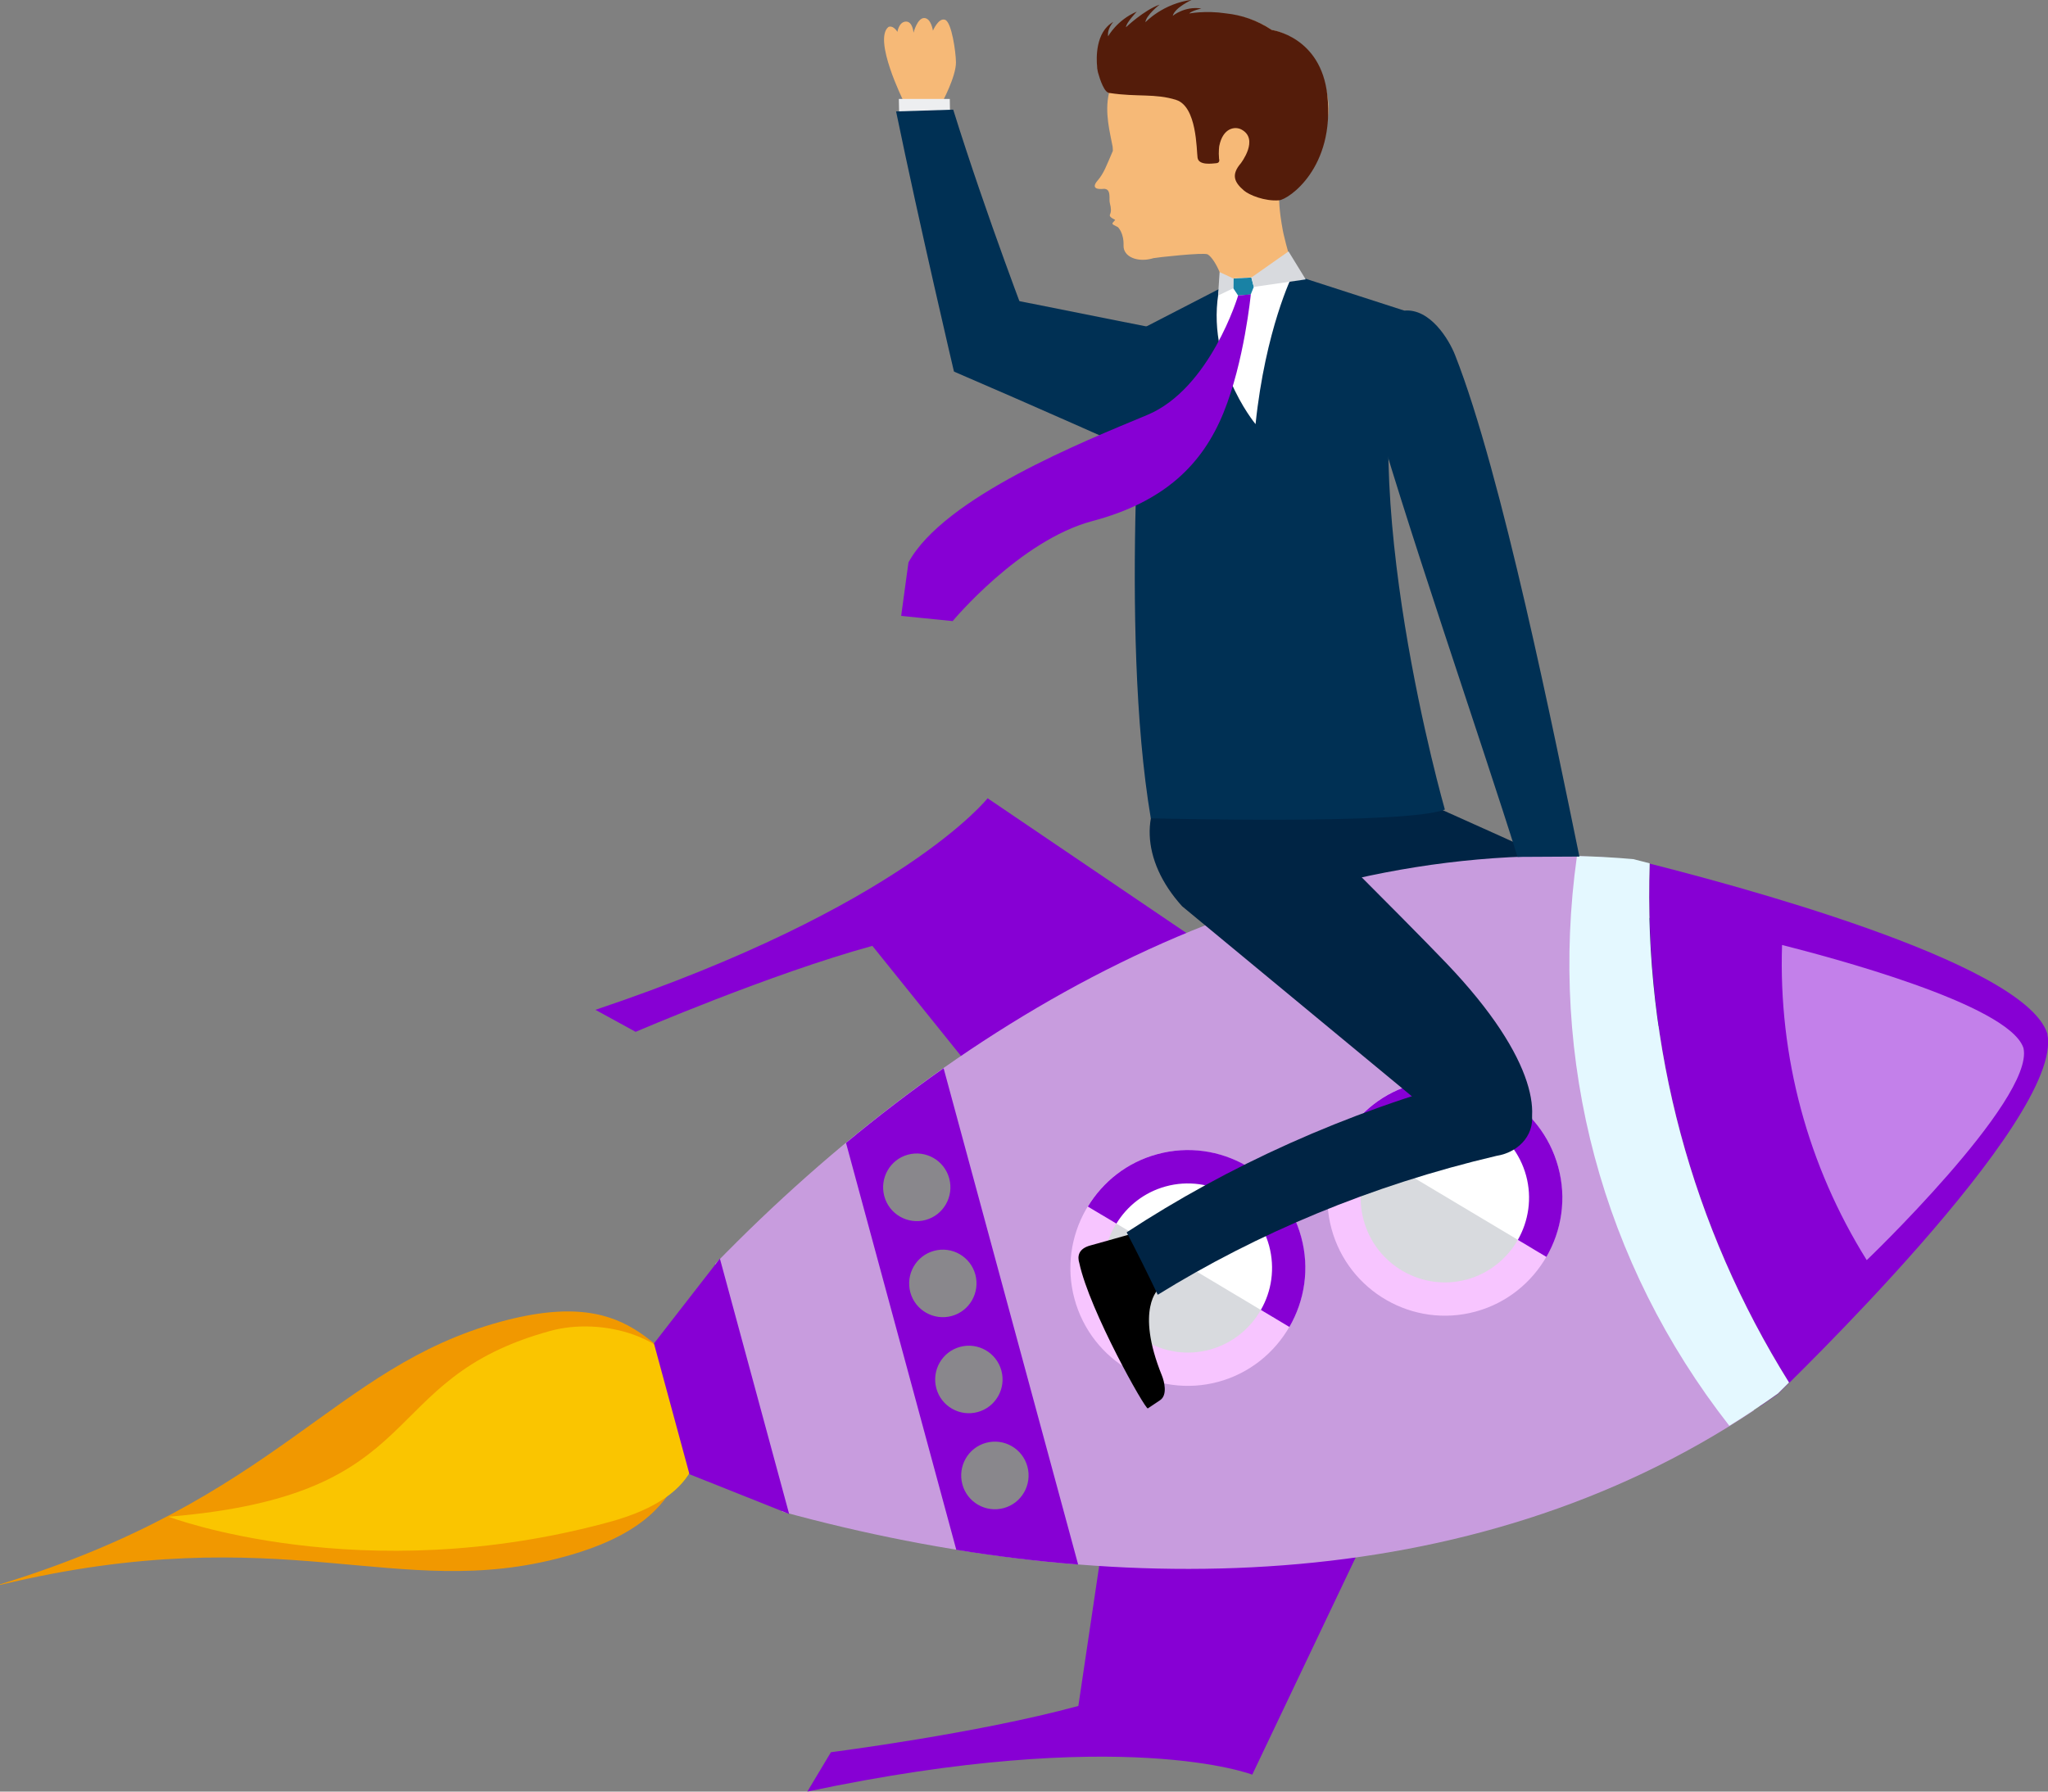 <svg width="176" height="154" viewBox="0 0 176 154" fill="none" xmlns="http://www.w3.org/2000/svg">
<rect x="0" y="0" width="176" height="154" fill="#808080" stroke="none"/>
<g clip-path="url(#clip0_11_102)">
<path d="M114.067 8.199C113.082 3.044 109.301 2.587 109.301 2.587C105.17 -0.152 100.745 1.722 96.168 2.996C94.69 3.405 94.017 5.193 94.434 6.24C94.652 6.791 95.04 8.047 95.306 7.99C94.898 9.692 95.419 11.49 95.59 12.479C95.628 12.536 95.637 12.964 95.637 12.964C95.078 14.258 94.87 14.895 94.292 15.561C94.083 15.799 93.771 16.331 94.822 16.236C95.533 16.179 95.287 17.111 95.372 17.434C95.505 17.929 95.495 18.195 95.391 18.433C95.325 18.576 95.429 18.7 95.836 18.899C95.836 18.899 95.76 19.004 95.675 19.09C95.448 19.299 95.779 19.346 96.073 19.527C96.073 19.527 96.594 20.003 96.556 21.115C96.528 22.095 97.807 22.599 99.124 22.19C99.285 22.143 103.455 21.677 103.786 21.867C104.45 22.257 105.549 24.578 105.151 25.824L111.793 25.262C111.793 25.262 110.391 20.944 110.182 19.46C110.182 19.46 109.908 18.053 109.917 16.74C110.855 16.873 114.863 12.298 114.067 8.199Z" fill="#F6B977"/>
<path d="M94.282 5.745C94.282 5.735 94.282 5.726 94.282 5.716C94.216 5.051 94.121 2.749 95.675 1.883C95.675 1.883 95.126 2.473 95.23 3.12C95.23 3.12 95.988 1.722 97.694 0.999C97.694 0.999 96.755 1.978 96.765 2.34C96.765 2.34 98.319 0.866 99.655 0.399C99.655 0.399 98.48 1.313 98.433 1.912C98.433 1.912 99.949 0.295 102.412 -0.01C102.412 -0.01 100.963 0.647 100.783 1.36C100.783 1.36 101.806 0.504 103.246 0.732C103.246 0.732 102.422 0.913 102.194 1.16C102.194 1.16 103.606 0.885 105.359 1.151C106.695 1.294 108.003 1.722 109.301 2.578C109.301 2.578 113.527 3.139 114.067 8.189C114.74 14.429 110.741 17.14 109.926 17.216C108.685 17.32 107.349 16.759 106.913 16.388C106.079 15.675 105.776 15.038 106.629 14.039C106.629 14.039 108.249 11.956 106.676 11.128C106.155 10.853 105.103 10.957 104.781 12.546C104.781 12.546 104.705 13.031 104.762 13.649C104.762 13.649 104.885 14.001 104.525 14.029C104.165 14.058 103.009 14.239 102.915 13.554C102.82 12.879 102.867 9.16 101.076 8.589C99.285 8.018 97.712 8.351 95.391 7.999C94.917 8.056 94.519 6.801 94.358 6.23C94.33 6.125 94.32 6.021 94.301 5.916C94.301 5.916 94.292 5.916 94.292 5.907C94.301 5.916 94.292 5.85 94.282 5.745Z" fill="#541C0A"/>
<path d="M145.526 86.297C144.399 88.637 142.096 88.58 139.765 87.448L109.747 76.453C106.25 75.15 104.611 71.108 106.553 67.389C108.174 64.288 111.168 64.231 114.465 65.401C114.465 65.401 129.371 71.992 134.033 74.208C144.427 79.126 146.654 83.958 145.526 86.297Z" fill="#002444"/>
<path d="M110.884 99.794C110.912 99.756 108.827 101.459 111.168 107.242C111.367 107.736 111.67 108.906 111.007 109.353C110.656 109.591 110.306 109.819 109.955 110.057C109.747 110.181 104.952 101.668 104.071 97.578C103.881 96.979 103.995 96.332 104.999 96.056C106.392 95.666 107.795 95.276 109.187 94.877C109.652 96.551 110.211 98.196 110.884 99.794Z" fill="black"/>
<path d="M142.892 84.433C142.428 82.559 140.211 81.256 138.022 81.627C126.888 84.623 116.834 89.227 108.136 94.924C109.064 96.703 109.955 98.491 110.808 100.289C119.307 95.029 129.096 90.891 139.907 88.352C141.982 88.028 143.356 86.317 142.892 84.433Z" fill="#002444"/>
<path d="M118.123 130.469L107.615 152.545C107.615 152.545 96.556 148.236 69.38 154L71.408 150.614C71.408 150.614 83.963 149.016 92.671 146.638L95.145 130.003L118.123 130.469Z" fill="#8700D4"/>
<path d="M105.075 82.312L84.873 68.616C84.873 68.616 77.51 77.956 51.168 86.802L54.627 88.694C54.627 88.694 66.254 83.691 74.971 81.304L85.499 94.392L105.075 82.312Z" fill="#8700D4"/>
<path d="M0.019 136.233C24.457 130.383 34.027 137.764 48.477 133.817C60.89 130.431 57.82 123.792 61.8 119.359C61.8 119.359 61.809 119.359 61.819 119.359C61.828 119.35 61.809 119.34 61.8 119.331C61.8 119.321 61.809 119.302 61.8 119.302C61.8 119.302 61.791 119.312 61.791 119.302C56.124 117.505 55.423 110.228 43.01 113.614C28.55 117.571 24.03 128.804 0 136.185L0.019 136.233Z" fill="#F19800"/>
<path d="M59.668 119.978C58.228 114.661 51.547 113.234 47.321 114.394C31.999 118.579 37.305 128.49 14.488 130.374C14.488 130.374 31.023 136.651 52.391 130.821C60.653 128.557 60.776 124.096 59.668 119.978Z" fill="#FAC500"/>
<path d="M137.842 73.695C108.628 72.068 81.623 87.886 61.449 108.649L67.22 129.936C95.097 137.583 126.367 137.488 150.729 121.233L137.842 73.695Z" fill="#C89CDE"/>
<path d="M59.251 126.721L56.2 115.479L61.866 108.183L67.817 130.136L59.251 126.721Z" fill="#8700D4"/>
<path d="M153.751 118.855C153.154 119.445 152.813 119.787 152.804 119.797C152.273 120.177 151.743 120.539 151.202 120.9L151.212 120.919C151.743 120.558 152.283 120.196 152.813 119.816C152.842 119.711 177.469 96.208 175.943 88.875H175.953C175.953 88.866 175.943 88.856 175.943 88.837C175.943 88.828 175.943 88.808 175.934 88.799H175.924C173.84 82.569 148.123 75.844 141.784 74.237C141.253 90.064 145.384 105.444 153.751 118.855Z" fill="#8700D4"/>
<path opacity="0.5" d="M160.422 108.316C160.062 108.678 174.825 94.563 173.897 90.112C173.897 90.102 173.896 90.102 173.887 90.093C173.887 90.083 173.887 90.073 173.887 90.073C172.617 86.297 157.001 82.207 153.145 81.228C152.832 90.825 155.343 100.175 160.422 108.316Z" fill="white"/>
<path d="M141.765 74.208C140.874 73.98 140.362 73.856 140.353 73.847C138.732 73.704 137.131 73.619 135.52 73.581C133.038 91.196 137.69 108.583 148.615 122.555C150.027 121.68 151.42 120.758 152.794 119.778C152.794 119.768 153.145 119.426 153.742 118.836C145.375 105.435 141.243 90.035 141.765 74.208Z" fill="#E4F8FF"/>
<path d="M126.442 111.351C121.828 112.616 117.062 109.876 115.801 105.244C114.551 100.612 117.27 95.828 121.894 94.572C126.509 93.307 131.275 96.047 132.526 100.679C133.786 105.311 131.057 110.095 126.442 111.351Z" fill="#D8DADE"/>
<path d="M114.427 105.625C112.968 100.232 116.152 94.648 121.515 93.184C126.888 91.719 132.441 94.915 133.9 100.298C135.359 105.691 132.175 111.275 126.812 112.739C121.439 114.204 115.887 111.008 114.427 105.625ZM131.152 101.059C130.1 97.198 126.12 94.905 122.264 95.952C118.417 97.007 116.133 101.002 117.185 104.873C118.227 108.735 122.216 111.027 126.063 109.981C129.911 108.916 132.194 104.921 131.152 101.059Z" fill="#F7C5FF"/>
<path d="M132.526 100.679C131.266 96.047 126.509 93.307 121.894 94.572C119.677 95.181 117.905 96.598 116.787 98.415L131.673 107.308C132.782 105.368 133.161 103.009 132.526 100.679Z" fill="white"/>
<path d="M122.264 95.952C126.111 94.896 130.1 97.188 131.152 101.059C131.673 102.99 131.36 104.959 130.441 106.576L132.895 108.041C134.203 105.777 134.648 103.019 133.909 100.308C132.45 94.915 126.888 91.728 121.525 93.193C118.938 93.897 116.872 95.562 115.574 97.692L118.028 99.157C118.947 97.635 120.425 96.456 122.264 95.952Z" fill="#8700D4"/>
<path d="M104.355 117.381C99.74 118.646 94.974 115.907 93.714 111.275C92.463 106.642 95.182 101.858 99.806 100.593C104.421 99.338 109.187 102.067 110.438 106.709C111.698 111.341 108.969 116.125 104.355 117.381Z" fill="#D8DADE"/>
<path d="M92.34 111.655C90.88 106.262 94.064 100.688 99.427 99.214C104.8 97.749 110.353 100.945 111.812 106.329C113.271 111.712 110.088 117.296 104.724 118.77C99.352 120.235 93.799 117.039 92.34 111.655ZM109.064 107.08C108.022 103.219 104.033 100.926 100.176 101.982C96.329 103.038 94.045 107.033 95.097 110.904C96.149 114.765 100.129 117.058 103.976 116.011C107.823 114.946 110.107 110.951 109.064 107.08Z" fill="#F7C5FF"/>
<path d="M110.438 106.709C109.178 102.077 104.421 99.338 99.807 100.593C97.589 101.202 95.817 102.619 94.699 104.436L109.576 113.329C110.694 111.398 111.073 109.039 110.438 106.709Z" fill="white"/>
<path d="M100.176 101.982C104.023 100.926 108.012 103.218 109.064 107.08C109.585 109.02 109.282 110.989 108.354 112.597L110.808 114.061C112.115 111.798 112.561 109.039 111.822 106.329C110.362 100.936 104.8 97.74 99.437 99.214C96.85 99.918 94.784 101.582 93.486 103.713L95.941 105.178C96.86 103.665 98.338 102.486 100.176 101.982Z" fill="#8700D4"/>
<path d="M92.653 134.482L81.092 91.824C78.212 93.85 75.416 95.99 72.706 98.244L82.182 133.217C85.65 133.779 89.147 134.207 92.653 134.482Z" fill="#8700D4"/>
<path d="M79.548 104.864C78.003 105.282 76.411 104.369 75.994 102.819C75.577 101.269 76.487 99.671 78.022 99.252C79.567 98.834 81.159 99.747 81.576 101.297C81.992 102.847 81.083 104.445 79.548 104.864Z" fill="#89878C"/>
<path d="M81.784 113.12C80.24 113.538 78.648 112.625 78.231 111.084C77.814 109.534 78.723 107.936 80.268 107.518C81.812 107.099 83.404 108.012 83.821 109.563C84.229 111.103 83.329 112.701 81.784 113.12Z" fill="#89878C"/>
<path d="M84.02 121.376C82.476 121.794 80.884 120.881 80.467 119.34C80.05 117.79 80.96 116.192 82.504 115.774C84.049 115.355 85.641 116.268 86.058 117.818C86.474 119.359 85.565 120.957 84.02 121.376Z" fill="#89878C"/>
<path d="M86.256 129.632C84.712 130.05 83.12 129.137 82.703 127.587C82.286 126.036 83.196 124.438 84.74 124.02C86.285 123.601 87.877 124.515 88.294 126.065C88.711 127.615 87.801 129.213 86.256 129.632Z" fill="#89878C"/>
<path d="M97.513 38.759C97.513 38.759 88.872 34.898 82.002 31.949L86.436 25.652L99.077 28.173C99.087 28.173 99.418 36.02 97.513 38.759Z" fill="#003054"/>
<path d="M77.624 8.646C77.624 8.646 75.028 3.405 76.345 2.321C76.345 2.321 76.715 2.102 77.122 2.739C77.122 2.739 77.245 1.883 77.842 1.855C78.439 1.826 78.505 2.815 78.505 2.815C78.505 2.815 78.828 1.541 79.424 1.55C80.022 1.56 80.173 2.635 80.173 2.635C80.173 2.635 80.666 1.484 81.225 1.703C81.784 1.921 82.144 4.47 82.153 5.355C82.163 6.582 80.969 8.789 80.969 8.789L77.624 8.646Z" fill="#F6B977"/>
<path d="M81.623 8.503L81.651 10.282L77.283 10.377L77.245 8.503H81.623Z" fill="#EDEEF0"/>
<path d="M88.521 28.316L81.983 31.949C81.983 31.949 79.027 19.375 77.008 9.578L81.917 9.426C84.797 18.662 88.521 28.316 88.521 28.316Z" fill="#003054"/>
<path d="M130.726 98.215C128.84 99.994 126.708 99.109 124.936 97.217L101.588 77.899C98.006 73.942 97.921 69.348 101.067 66.571C103.682 64.259 106.506 65.277 109.159 67.55C109.159 67.55 120.729 79.059 124.301 82.797C132.251 91.12 132.611 96.437 130.726 98.215Z" fill="#002444"/>
<path d="M99.57 110.799C99.598 110.761 97.513 112.463 99.854 118.246C100.053 118.741 100.356 119.911 99.693 120.358C99.342 120.596 98.992 120.833 98.641 121.062C98.433 121.185 93.638 112.673 92.757 108.583C92.567 107.984 92.681 107.337 93.685 107.061C95.078 106.671 96.481 106.281 97.874 105.881C98.328 107.555 98.897 109.191 99.57 110.799Z" fill="black"/>
<path d="M131.578 95.438C131.123 93.564 128.897 92.261 126.708 92.632C115.574 95.628 105.52 100.232 96.822 105.929C97.75 107.708 98.641 109.496 99.494 111.294C107.994 106.034 117.782 101.896 128.594 99.357C130.669 99.033 132.043 97.312 131.578 95.438Z" fill="#002444"/>
<path d="M105.918 24.245L112.021 23.902L120.681 26.699C116.171 41.689 124.168 69.586 124.168 69.586C120.833 70.917 98.897 70.337 98.897 70.337C96.139 54.016 98.376 28.135 98.376 28.135L105.918 24.245Z" fill="#003054"/>
<path d="M111.073 23.645C111.073 23.645 108.752 28.297 107.899 36.457C107.899 36.457 103.152 30.76 104.971 23.988L111.073 23.645Z" fill="white"/>
<path d="M107.539 23.855L105.994 23.94L105.985 24.777L106.402 25.405L107.482 25.32L107.747 24.663L107.539 23.855Z" fill="#1982A5"/>
<path d="M106.402 25.405C106.402 25.405 104.014 33.404 98.594 35.668C93.164 37.932 81.13 42.735 78.07 48.347L77.444 52.941L81.869 53.388C81.869 53.388 87.64 46.444 93.875 44.789C100.11 43.135 103.351 39.882 105.141 35.487C106.932 31.093 107.491 25.3 107.491 25.3L106.402 25.405Z" fill="#8700D4"/>
<path d="M107.539 23.855L110.732 21.61L112.21 24.016L107.747 24.663L107.539 23.855Z" fill="#D8DADE"/>
<path d="M105.994 23.94L104.81 23.389L104.677 25.405L105.985 24.777L105.994 23.94Z" fill="#D8DADE"/>
<path d="M117.687 33.851C117.175 31.977 117.09 27.032 120.681 26.699C122.899 26.499 124.519 29.172 125.05 30.532C129.067 40.718 133.625 63.394 135.729 73.628L130.413 73.657C127.409 64.012 120.454 43.943 117.687 33.851Z" fill="#003054"/>
</g>
<defs>
<clipPath id="clip0_11_102">
<rect width="176" height="154" fill="white"/>
</clipPath>
</defs>
</svg>
